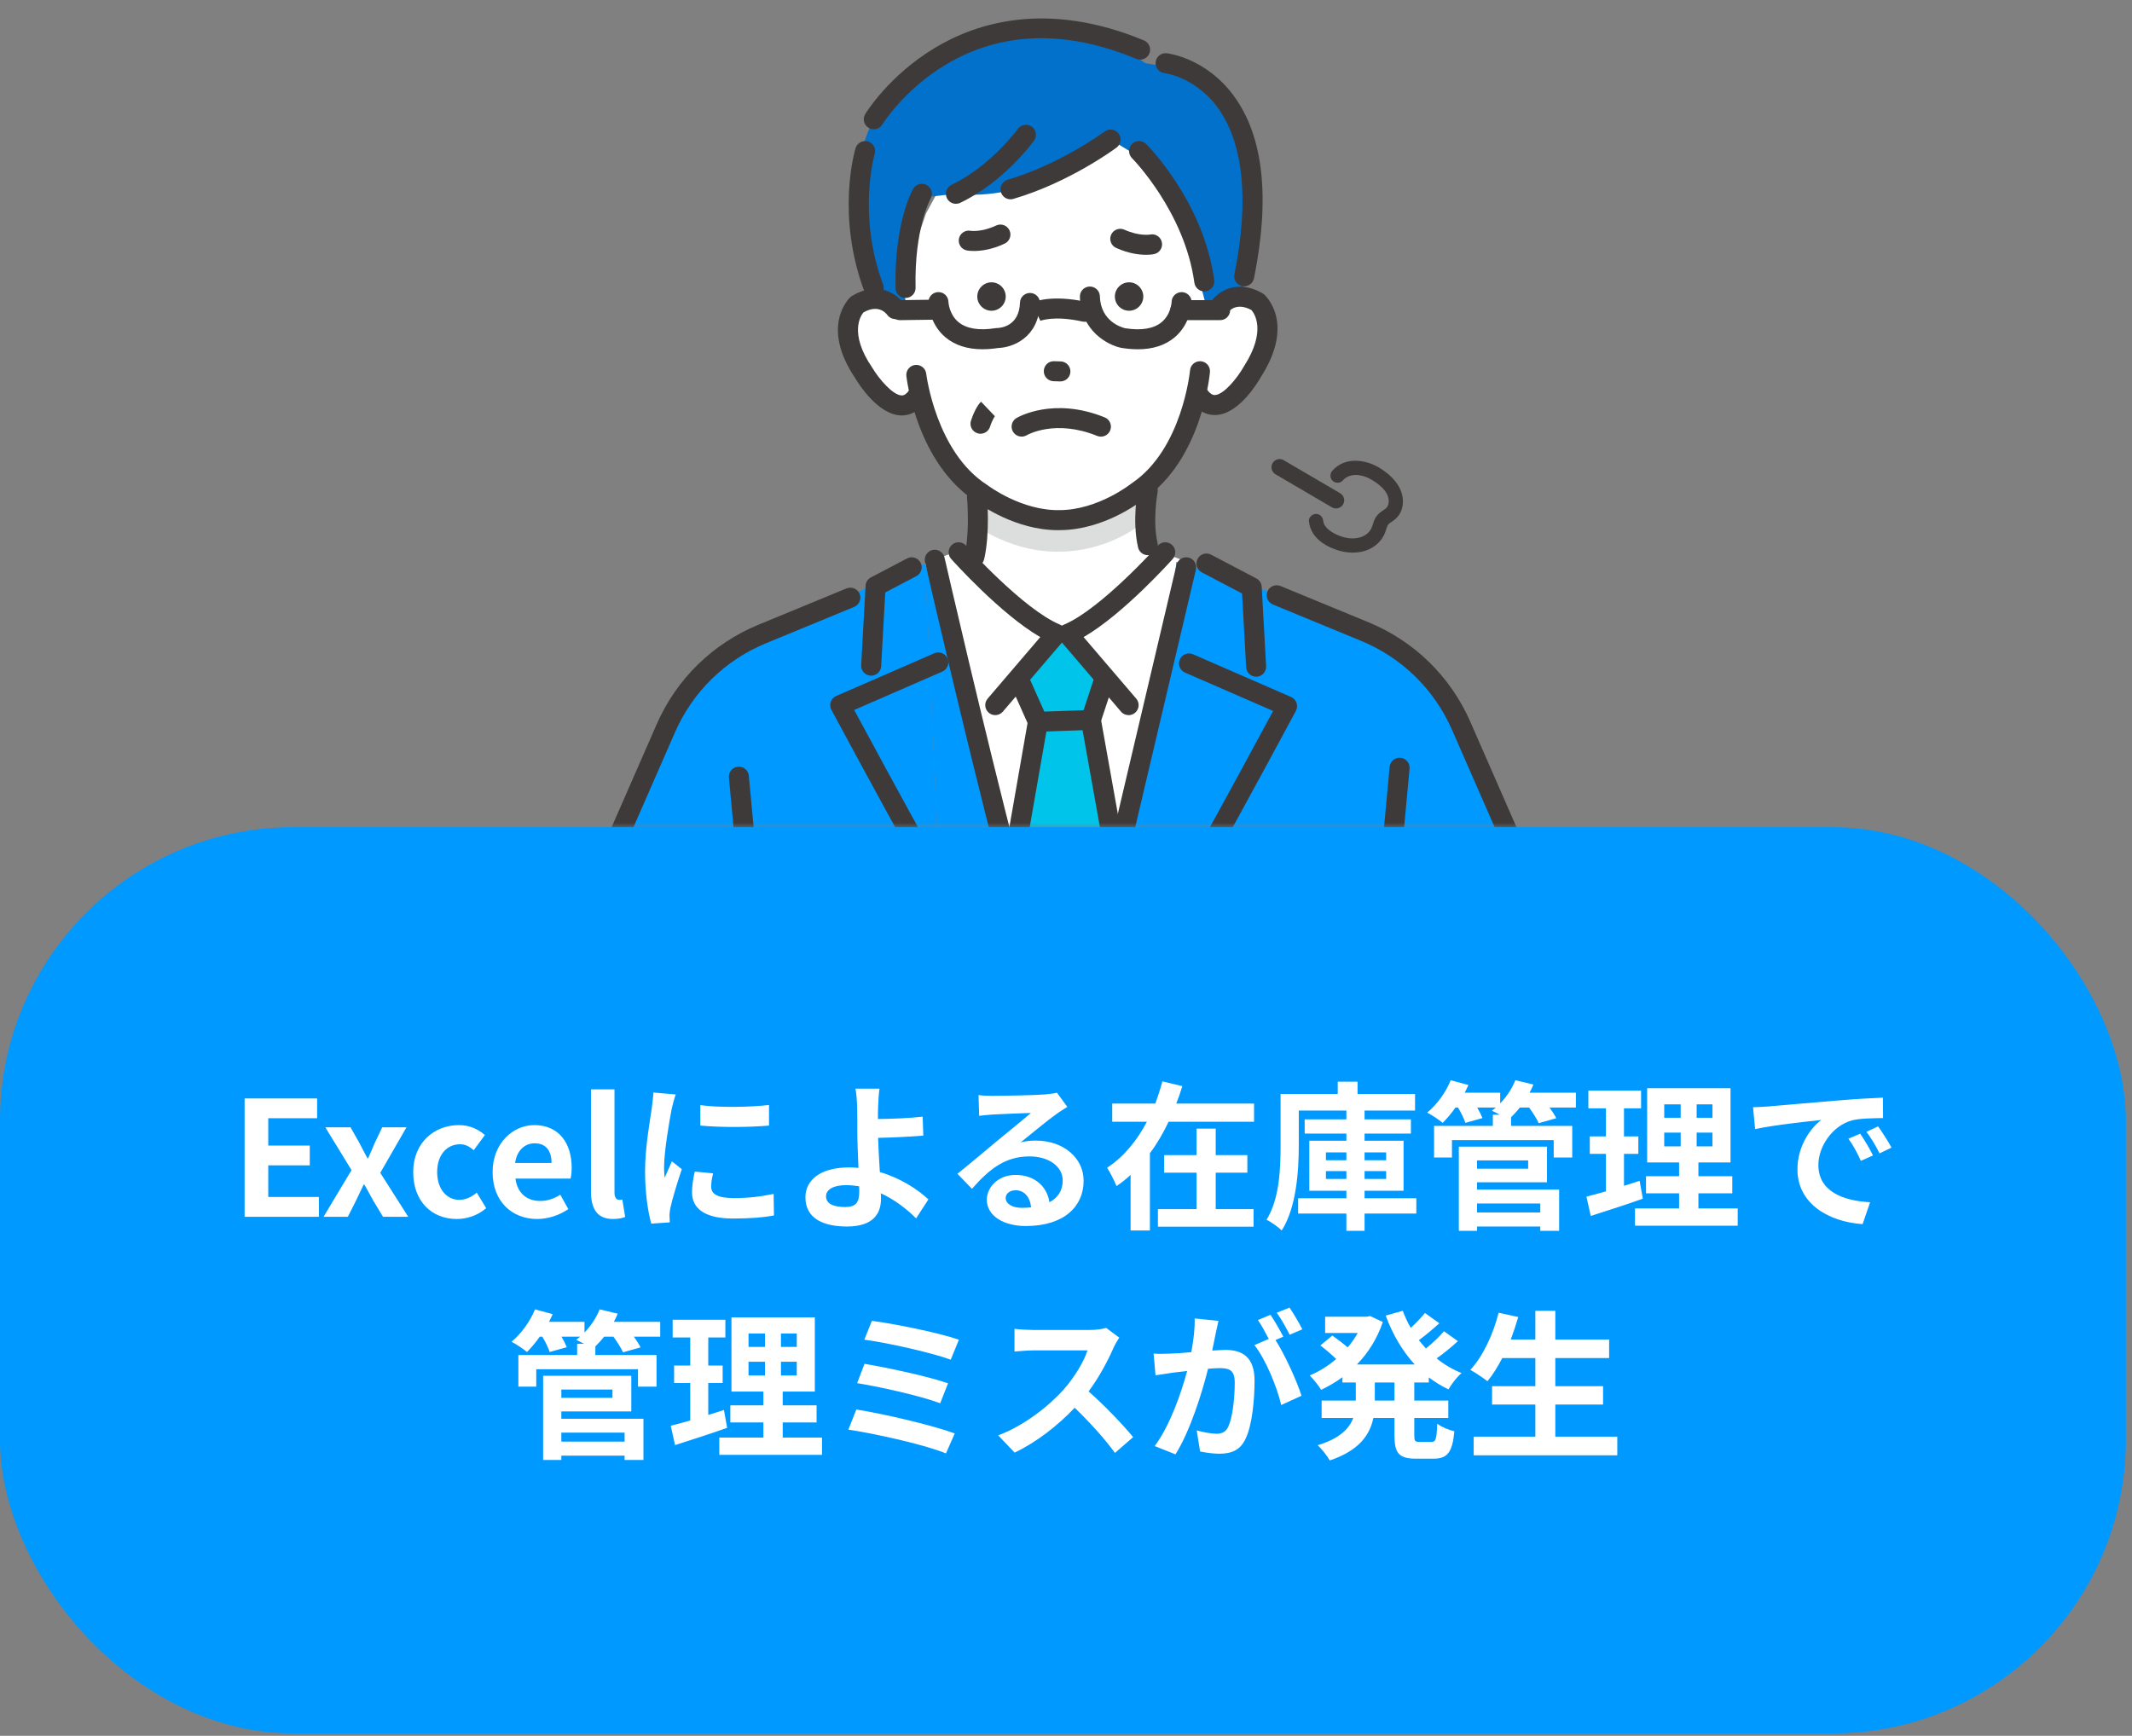 <svg width="307" height="250" viewBox="0 0 307 250" fill="none" xmlns="http://www.w3.org/2000/svg">
<rect x="0" y="0" width="307" height="250" fill="#808080" stroke="none"/>
<mask id="mask0_35_154" style="mask-type:luminance" maskUnits="userSpaceOnUse" x="84" y="0" width="137" height="120">
<path d="M221 0H84V119.263H221V0Z" fill="white"/>
</mask>
<g mask="url(#mask0_35_154)">
<path d="M140.994 61.892L141.452 74.382L136.337 90.022L158.37 104.222L167.724 81.409L165.072 75.885V59.174L140.994 61.892Z" fill="white"/>
<path d="M149.46 104.219L146.019 98.388L151.482 91.998L154.296 91.94L159.517 98.048L157.086 103.681L160.766 123.569L170.898 80.925L166.874 79.358L153.722 81.979L139.462 78.736L133.21 81.158L145.625 124.677L149.46 104.219Z" fill="white"/>
<path d="M133.21 81.158L110.629 90.647L120.317 86.926L109.881 129.202H135.41L133.21 81.158Z" fill="#0099FF"/>
<path d="M160.766 123.569L159.427 129.202H172.142V81.409L170.897 80.925L160.766 123.569Z" fill="#0099FF"/>
<path d="M146.808 129.202L145.576 124.939L145.625 124.677L133.21 81.158L135.41 129.202H146.808Z" fill="#0099FF"/>
<path d="M159.427 129.202L160.766 123.569L157.086 103.681L159.517 98.048L154.296 91.94L151.482 91.998L146.019 98.388L149.46 104.219L145.625 124.677L146.915 129.202H159.427Z" fill="#00C4E9"/>
<path d="M106.724 121.538L111.98 99.502L110.629 90.647L103.643 96.021L97.544 101.708L88.455 123.569L106.724 121.538Z" fill="#0099FF"/>
<path d="M106.117 125.826L113.575 127.621L120.317 86.926L110.629 90.647L103.643 93.584L106.117 125.826Z" fill="#0099FF"/>
<path d="M88.161 123.96C87.968 123.96 87.773 123.92 87.585 123.839C86.857 123.52 86.526 122.67 86.842 121.942L94.557 104.314C97.414 97.786 102.618 92.692 109.207 89.976L121.898 84.743C122.632 84.441 123.476 84.79 123.779 85.527C124.081 86.261 123.732 87.105 122.995 87.407L110.304 92.64C104.406 95.07 99.752 99.629 97.195 105.472L89.48 123.099C89.244 123.641 88.714 123.963 88.161 123.963V123.96Z" fill="#3E3A39"/>
<path d="M165.792 123.569L169.38 80.925L195.618 89.322L203.69 95.401L210.408 104.551L218.123 122.178L165.792 123.569Z" fill="#0099FF"/>
<path d="M125.446 97.311C125.42 97.311 125.391 97.311 125.365 97.311C124.57 97.268 123.963 96.588 124.006 95.793L124.64 84.352C124.668 83.845 124.959 83.393 125.408 83.157L130.615 80.427C131.318 80.058 132.19 80.329 132.559 81.031C132.928 81.737 132.657 82.607 131.954 82.975L127.473 85.325L126.883 95.952C126.84 96.718 126.206 97.311 125.446 97.311Z" fill="#3E3A39"/>
<path d="M133.982 126.803C133.475 126.803 132.985 126.535 132.72 126.063C125.878 113.731 119.781 102.345 119.721 102.232C119.531 101.878 119.499 101.461 119.632 101.08C119.764 100.7 120.049 100.392 120.418 100.234L134.54 94.082C135.269 93.766 136.118 94.1 136.435 94.828C136.752 95.557 136.418 96.406 135.689 96.723L123.001 102.25C124.827 105.645 129.794 114.854 135.24 124.666C135.626 125.36 135.375 126.238 134.678 126.624C134.457 126.748 134.218 126.806 133.982 126.806V126.803Z" fill="#3E3A39"/>
<path d="M180.879 97.461C180.121 97.461 179.485 96.867 179.442 96.101L178.851 85.475L173.054 82.434C172.349 82.065 172.078 81.193 172.45 80.49C172.821 79.787 173.691 79.514 174.394 79.885L180.913 83.306C181.363 83.543 181.654 83.995 181.682 84.502L182.316 95.943C182.359 96.738 181.751 97.417 180.957 97.461C180.931 97.461 180.902 97.461 180.876 97.461H180.879Z" fill="#3E3A39"/>
<path d="M172.346 126.952C172.11 126.952 171.871 126.895 171.649 126.771C170.955 126.385 170.702 125.51 171.088 124.813C176.533 115.001 181.501 105.792 183.327 102.396L170.638 96.87C169.91 96.553 169.576 95.704 169.892 94.975C170.209 94.247 171.059 93.913 171.787 94.229L185.91 100.381C186.278 100.542 186.564 100.847 186.696 101.227C186.828 101.607 186.794 102.025 186.607 102.379C186.546 102.491 180.453 113.878 173.607 126.209C173.345 126.685 172.853 126.949 172.346 126.949V126.952Z" fill="#3E3A39"/>
<path d="M107.727 127.652C106.992 127.652 106.364 127.091 106.295 126.345L104.962 111.992C104.887 111.2 105.472 110.497 106.264 110.425C107.058 110.351 107.758 110.935 107.83 111.727L109.164 126.08C109.238 126.872 108.654 127.575 107.862 127.647C107.816 127.649 107.773 127.652 107.727 127.652Z" fill="#3E3A39"/>
<path d="M200.087 127.652C200.044 127.652 199.998 127.652 199.952 127.646C199.16 127.572 198.578 126.872 198.65 126.08L200.104 110.437C200.179 109.645 200.876 109.063 201.671 109.135C202.463 109.21 203.045 109.91 202.973 110.702L201.518 126.345C201.449 127.091 200.821 127.652 200.087 127.652Z" fill="#3E3A39"/>
<path d="M143.312 102.993C142.981 102.993 142.65 102.88 142.376 102.647C141.771 102.132 141.699 101.222 142.218 100.617L149.797 91.753C144.136 88.493 137.279 80.853 136.962 80.496C136.432 79.903 136.484 78.993 137.077 78.463C137.671 77.933 138.581 77.985 139.11 78.578C139.191 78.67 147.358 87.77 152.64 89.962C153.066 90.137 153.38 90.509 153.489 90.955C153.596 91.404 153.483 91.877 153.184 92.225L144.412 102.486C144.127 102.82 143.724 102.99 143.318 102.99L143.312 102.993Z" fill="#3E3A39"/>
<path d="M162.514 102.993C162.108 102.993 161.705 102.823 161.42 102.489L152.648 92.228C152.349 91.877 152.234 91.404 152.343 90.958C152.45 90.509 152.766 90.14 153.193 89.965C158.474 87.773 166.638 78.67 166.722 78.581C167.252 77.987 168.162 77.936 168.755 78.466C169.348 78.995 169.4 79.905 168.87 80.499C168.551 80.856 161.697 88.496 156.035 91.756L163.615 100.62C164.13 101.224 164.061 102.132 163.456 102.65C163.185 102.883 162.851 102.996 162.52 102.996L162.514 102.993Z" fill="#3E3A39"/>
<path d="M149.46 105.397C148.893 105.397 148.378 105.063 148.147 104.545L145.506 98.635C145.181 97.91 145.506 97.057 146.235 96.735C146.961 96.409 147.813 96.735 148.136 97.463L150.379 102.486L156.032 102.281L157.573 97.599C157.82 96.844 158.635 96.433 159.39 96.68C160.144 96.928 160.556 97.743 160.306 98.497L158.451 104.13C158.264 104.703 157.737 105.098 157.135 105.118L149.509 105.394C149.492 105.394 149.475 105.394 149.458 105.394L149.46 105.397Z" fill="#3E3A39"/>
<path d="M145.576 127.655C145.492 127.655 145.411 127.649 145.325 127.632C144.542 127.497 144.018 126.751 144.153 125.965L148.038 103.707C148.173 102.923 148.919 102.399 149.705 102.535C150.489 102.67 151.013 103.416 150.877 104.202L146.992 126.46C146.872 127.16 146.261 127.652 145.576 127.652V127.655Z" fill="#3E3A39"/>
<path d="M160.764 125.705C160.078 125.705 159.473 125.216 159.347 124.519L155.666 103.934C155.525 103.151 156.046 102.402 156.83 102.264C157.613 102.123 158.362 102.644 158.5 103.427L162.18 124.012C162.322 124.795 161.8 125.544 161.017 125.682C160.931 125.697 160.847 125.705 160.761 125.705H160.764Z" fill="#3E3A39"/>
<path d="M145.365 126.431C144.726 126.431 144.141 126.002 143.972 125.351C138.681 104.954 133.253 81.172 133.198 80.936C133.023 80.162 133.506 79.39 134.281 79.211C135.056 79.036 135.828 79.519 136.006 80.294C136.061 80.53 141.481 104.271 146.759 124.628C146.958 125.397 146.497 126.183 145.728 126.382C145.607 126.414 145.486 126.428 145.365 126.428V126.431Z" fill="#3E3A39"/>
<path d="M160.781 125.708C160.671 125.708 160.559 125.697 160.45 125.671C159.675 125.489 159.197 124.712 159.378 123.94L169.406 81.368C169.587 80.594 170.362 80.116 171.137 80.297C171.911 80.478 172.389 81.256 172.208 82.028L162.18 124.6C162.025 125.262 161.432 125.708 160.781 125.708Z" fill="#3E3A39"/>
<path d="M181.895 44.637C179.171 41.282 175.474 43.514 175.474 43.514L173.855 25.987L164.91 13.95L146.428 14.745L138.681 20.896L133.334 30.762L128.51 44.902C128.51 44.902 125.028 41.558 122.39 44.979C122.39 44.979 118.955 52.49 129.06 59.289C129.06 59.289 131.796 58.601 132.452 57.408C132.452 57.408 135.793 75.404 152.381 74.759C167.269 75.373 172.07 57.201 172.07 57.201C172.758 58.376 175.298 58.693 175.298 58.693C186.129 51.698 181.89 44.637 181.89 44.637H181.895Z" fill="white"/>
<path d="M125.823 40.527C125.823 40.527 115.862 17.863 135.94 7.519C135.94 7.519 151.776 -0.587 164.91 9.1L169.426 9.832C169.426 9.832 181.294 17.693 180.165 30.229L178.964 42.14L173.855 44.804C173.855 44.804 170.768 31.741 166.955 24.375L159.92 20.098C159.92 20.098 149.553 29.262 137.645 27.911L132.159 28.516C132.159 28.516 128.599 40.13 130.874 44.668L127.393 43.326L125.826 40.527H125.823Z" fill="#0271CC"/>
<path d="M140.311 70.615C140.311 70.615 155.373 78.537 163.966 69.665L164.006 75.704C164.006 75.704 154.059 83.733 141.437 76.329L140.314 70.615H140.311Z" fill="#DCDDDD"/>
<path d="M162.609 44.755C161.483 44.769 160.55 43.859 160.536 42.733C160.522 41.607 161.432 40.674 162.558 40.66C163.684 40.645 164.617 41.555 164.631 42.681C164.645 43.807 163.735 44.74 162.609 44.755Z" fill="#3E3A39"/>
<path d="M142.799 44.755C141.673 44.769 140.74 43.859 140.726 42.733C140.712 41.607 141.622 40.674 142.748 40.66C143.874 40.645 144.807 41.555 144.821 42.681C144.835 43.807 143.925 44.74 142.799 44.755Z" fill="#3E3A39"/>
<path d="M152.694 54.932C152.68 54.932 152.666 54.932 152.651 54.932L151.701 54.903C150.906 54.88 150.281 54.215 150.304 53.42C150.327 52.625 150.99 51.989 151.787 52.023L152.738 52.052C153.532 52.075 154.157 52.74 154.134 53.535C154.111 54.316 153.472 54.932 152.697 54.932H152.694Z" fill="#3E3A39"/>
<path d="M179.162 41.236C179.067 41.236 178.972 41.227 178.877 41.207C178.097 41.048 177.593 40.291 177.751 39.511C179.885 28.933 179.07 20.66 175.393 15.583C172.156 11.113 167.854 10.555 167.672 10.531C166.886 10.436 166.319 9.725 166.408 8.939C166.497 8.153 167.203 7.585 167.989 7.669C168.219 7.695 173.659 8.34 177.671 13.82C181.936 19.646 182.912 28.481 180.571 40.078C180.432 40.761 179.833 41.233 179.16 41.233L179.162 41.236Z" fill="#3E3A39"/>
<path d="M125.817 42.917C125.233 42.917 124.683 42.56 124.467 41.982C120.357 30.964 123.082 21.728 123.2 21.339C123.43 20.579 124.236 20.15 124.997 20.38C125.757 20.611 126.186 21.414 125.956 22.174C125.93 22.261 123.41 30.906 127.165 40.974C127.444 41.72 127.064 42.549 126.318 42.825C126.151 42.886 125.982 42.917 125.815 42.917H125.817Z" fill="#3E3A39"/>
<path d="M174.906 59.773C173.936 59.773 172.605 59.395 171.439 57.748C170.978 57.1 171.134 56.202 171.782 55.741C172.43 55.28 173.328 55.436 173.789 56.084C174.385 56.925 174.814 56.899 174.955 56.893C176.257 56.824 178.206 54.393 179.116 52.772C179.131 52.749 179.145 52.723 179.16 52.7C182.385 47.652 180.634 45.146 180.193 44.645C178.077 43.522 177.011 44.709 176.732 45.106C176.294 45.771 175.407 45.944 174.742 45.509C174.077 45.072 173.901 44.17 174.339 43.505C175.255 42.114 177.99 40.061 181.792 42.238C181.875 42.284 181.953 42.341 182.025 42.405C182.212 42.569 186.535 46.485 181.61 54.221C181.054 55.203 178.391 59.6 175.111 59.773C175.047 59.776 174.978 59.779 174.912 59.779L174.906 59.773Z" fill="#3E3A39"/>
<path d="M140.314 81.642C140.208 81.642 140.098 81.63 139.989 81.604C139.214 81.426 138.73 80.651 138.912 79.876C139.681 76.553 139.254 71.718 139.249 71.672C139.177 70.88 139.761 70.18 140.553 70.108C141.345 70.036 142.045 70.621 142.117 71.413C142.137 71.629 142.589 76.758 141.717 80.527C141.564 81.193 140.971 81.642 140.314 81.642Z" fill="#3E3A39"/>
<path d="M165.279 79.957C164.625 79.957 164.032 79.508 163.877 78.843C162.987 75.001 163.831 70.532 163.865 70.345C164.015 69.564 164.769 69.052 165.55 69.201C166.33 69.351 166.843 70.106 166.693 70.886C166.682 70.952 165.936 74.967 166.682 78.192C166.86 78.967 166.379 79.741 165.604 79.92C165.495 79.946 165.386 79.957 165.279 79.957Z" fill="#3E3A39"/>
<path d="M125.817 18.618C125.564 18.618 125.305 18.552 125.072 18.408C124.392 17.996 124.176 17.112 124.588 16.432C124.723 16.207 127.989 10.9 134.581 6.917C140.671 3.237 150.846 0.06 164.726 5.823C165.46 6.128 165.809 6.969 165.504 7.703C165.198 8.438 164.355 8.786 163.623 8.481C153.42 4.245 144.185 4.527 136.176 9.319C130.149 12.924 127.084 17.875 127.053 17.927C126.782 18.37 126.307 18.618 125.82 18.618H125.817Z" fill="#3E3A39"/>
<path d="M129.861 59.833C129.826 59.833 129.792 59.833 129.76 59.833C126.5 59.744 123.741 55.459 123.165 54.497C118.079 46.958 122.272 42.961 122.454 42.794C122.523 42.73 122.601 42.673 122.681 42.624C126.399 40.369 129.172 42.336 130.117 43.692C130.572 44.343 130.411 45.242 129.76 45.697C129.112 46.149 128.225 45.993 127.764 45.354C127.473 44.965 126.39 43.833 124.331 44.994C123.94 45.463 122.229 47.983 125.573 52.916C125.587 52.939 125.604 52.962 125.619 52.985C126.563 54.563 128.562 56.919 129.84 56.951C129.982 56.954 130.402 56.965 130.966 56.124C131.41 55.465 132.306 55.289 132.965 55.733C133.624 56.176 133.8 57.072 133.357 57.731C132.202 59.453 130.837 59.831 129.863 59.831L129.861 59.833Z" fill="#3E3A39"/>
<path d="M152.346 76.355C146.235 76.355 141.146 72.689 140.539 72.231C132.058 66.762 130.572 54.67 130.514 54.157C130.422 53.368 130.989 52.654 131.779 52.562C132.57 52.472 133.282 53.037 133.374 53.826C133.388 53.938 134.779 65.126 142.14 69.835C142.175 69.858 142.209 69.881 142.241 69.907C142.287 69.941 147.105 73.587 152.614 73.469C158.137 73.437 162.866 69.676 162.915 69.639C162.946 69.613 162.981 69.587 163.013 69.567C170.25 64.668 171.35 53.446 171.361 53.334C171.433 52.542 172.133 51.96 172.925 52.029C173.717 52.101 174.301 52.798 174.229 53.59C174.183 54.105 173.011 66.232 164.674 71.917C164.07 72.395 158.921 76.311 152.651 76.349C152.55 76.349 152.447 76.352 152.346 76.352V76.355Z" fill="#3E3A39"/>
<path d="M141.187 62.468C141.037 62.468 140.884 62.445 140.735 62.396C139.98 62.146 139.568 61.334 139.819 60.579C140.421 58.753 141.077 58.031 141.265 57.852L143.252 59.937C143.252 59.937 143.269 59.922 143.301 59.888C143.298 59.891 142.941 60.308 142.555 61.48C142.356 62.085 141.792 62.468 141.187 62.468Z" fill="#3E3A39"/>
<path d="M141.489 50.301C139.3 50.301 137.512 49.725 136.144 48.582C133.777 46.598 133.694 43.66 133.691 43.536C133.676 42.742 134.307 42.085 135.102 42.068C135.899 42.048 136.547 42.678 136.57 43.467C136.57 43.522 136.665 45.279 138.019 46.393C139.177 47.346 140.977 47.637 143.373 47.26C143.445 47.249 143.514 47.243 143.586 47.243C144.107 47.228 146.771 46.989 146.871 43.588C146.894 42.794 147.56 42.169 148.355 42.192C149.149 42.215 149.774 42.877 149.751 43.672C149.604 48.645 145.812 50.056 143.724 50.12C142.941 50.238 142.195 50.298 141.492 50.298L141.489 50.301Z" fill="#3E3A39"/>
<path d="M163.831 50.301C163.102 50.301 162.327 50.238 161.512 50.108C161.489 50.105 161.469 50.1 161.446 50.097C159.45 49.685 155.64 47.617 155.499 42.748C155.476 41.953 156.101 41.29 156.896 41.267C157.697 41.247 158.353 41.869 158.376 42.664C158.483 46.292 161.524 47.157 162.008 47.272C164.369 47.64 166.143 47.341 167.283 46.388C168.637 45.253 168.709 43.499 168.709 43.482C168.723 42.687 169.377 42.062 170.178 42.071C170.972 42.085 171.606 42.742 171.589 43.539C171.589 43.663 171.502 46.612 169.132 48.596C167.776 49.731 165.999 50.304 163.833 50.304L163.831 50.301Z" fill="#3E3A39"/>
<path d="M156.202 46.347C156.098 46.347 155.992 46.336 155.888 46.313C151.744 45.391 149.812 46.206 149.792 46.215L149.817 46.203L148.556 43.614C148.827 43.482 151.358 42.356 156.516 43.502C157.293 43.675 157.78 44.444 157.607 45.221C157.458 45.892 156.864 46.347 156.202 46.347Z" fill="#3E3A39"/>
<path d="M129.578 46.108C128.792 46.108 128.15 45.477 128.139 44.688C128.127 43.894 128.763 43.24 129.558 43.228L134.419 43.162C135.203 43.145 135.868 43.787 135.879 44.582C135.891 45.377 135.254 46.031 134.46 46.042L129.599 46.108C129.599 46.108 129.584 46.108 129.578 46.108Z" fill="#3E3A39"/>
<path d="M175.698 46.108H169.965C169.17 46.108 168.525 45.463 168.525 44.668C168.525 43.873 169.17 43.228 169.965 43.228H175.698C176.493 43.228 177.138 43.873 177.138 44.668C177.138 45.463 176.493 46.108 175.698 46.108Z" fill="#3E3A39"/>
<path d="M130.399 42.915C129.619 42.915 128.976 42.292 128.959 41.506C128.746 32.09 131.381 27.39 131.493 27.194C131.888 26.506 132.769 26.267 133.46 26.661C134.149 27.056 134.388 27.931 133.996 28.619C133.964 28.677 131.646 32.928 131.839 41.44C131.856 42.235 131.226 42.894 130.431 42.912C130.419 42.912 130.408 42.912 130.399 42.912V42.915Z" fill="#3E3A39"/>
<path d="M173.412 41.967C172.703 41.967 172.087 41.443 171.986 40.723C170.578 30.459 163.076 22.851 163.001 22.776C162.44 22.215 162.44 21.302 163.001 20.74C163.563 20.179 164.473 20.176 165.037 20.737C165.374 21.071 173.299 29.08 174.843 40.331C174.949 41.12 174.399 41.846 173.613 41.953C173.547 41.961 173.481 41.967 173.414 41.967H173.412Z" fill="#3E3A39"/>
<path d="M145.512 28.706C144.89 28.706 144.314 28.3 144.13 27.669C143.905 26.906 144.343 26.105 145.106 25.884C152.643 23.675 158.995 18.992 159.059 18.943C159.698 18.468 160.599 18.601 161.075 19.24C161.55 19.876 161.417 20.778 160.781 21.253C160.507 21.457 153.964 26.29 145.918 28.645C145.783 28.686 145.648 28.703 145.512 28.703V28.706Z" fill="#3E3A39"/>
<path d="M137.645 29.351C137.106 29.351 136.588 29.046 136.343 28.527C136.003 27.807 136.311 26.949 137.028 26.609C142.607 23.971 146.529 18.621 146.569 18.566C147.036 17.924 147.934 17.777 148.579 18.244C149.224 18.71 149.368 19.608 148.902 20.253C148.726 20.498 144.524 26.249 138.261 29.213C138.062 29.308 137.852 29.351 137.648 29.351H137.645Z" fill="#3E3A39"/>
<path d="M218.126 123.618C217.57 123.618 217.043 123.295 216.807 122.754L209.092 105.127C206.535 99.283 201.878 94.728 195.983 92.294L183.292 87.062C182.558 86.759 182.206 85.915 182.509 85.181C182.811 84.447 183.655 84.095 184.389 84.398L197.08 89.63C203.669 92.349 208.873 97.44 211.73 103.969L219.445 121.596C219.765 122.325 219.431 123.174 218.702 123.494C218.515 123.577 218.319 123.615 218.126 123.615V123.618Z" fill="#3E3A39"/>
<path d="M140.234 36.144C139.678 36.144 139.324 36.087 139.234 36.069C138.451 35.925 137.936 35.174 138.08 34.39C138.224 33.613 138.967 33.1 139.744 33.236C139.836 33.25 141.351 33.463 143.442 32.478C144.162 32.138 145.02 32.446 145.36 33.166C145.699 33.886 145.391 34.745 144.671 35.084C142.794 35.971 141.207 36.147 140.234 36.147V36.144Z" fill="#3E3A39"/>
<path d="M165.04 36.697C164.061 36.697 162.526 36.522 160.72 35.706C159.995 35.378 159.675 34.526 160 33.8C160.329 33.074 161.181 32.755 161.907 33.08C164.035 34.042 165.556 33.789 165.619 33.777C166.399 33.619 167.151 34.126 167.306 34.903C167.465 35.684 166.952 36.444 166.172 36.602C166.077 36.622 165.671 36.694 165.037 36.694L165.04 36.697Z" fill="#3E3A39"/>
<path d="M158.529 62.886C158.35 62.886 158.166 62.851 157.987 62.779C151.995 60.352 148 62.589 147.833 62.687C147.148 63.084 146.267 62.854 145.866 62.172C145.466 61.489 145.688 60.614 146.367 60.208C146.581 60.081 151.689 57.118 159.07 60.11C159.807 60.409 160.162 61.247 159.865 61.984C159.638 62.543 159.099 62.883 158.529 62.883V62.886Z" fill="#3E3A39"/>
</g>
<path d="M192.386 72.933C192.237 72.933 192.081 72.896 191.943 72.812L183.816 68.052C183.396 67.807 183.255 67.266 183.502 66.846C183.747 66.425 184.288 66.284 184.709 66.532L192.836 71.292C193.256 71.537 193.397 72.078 193.15 72.499C192.985 72.778 192.692 72.933 192.389 72.933H192.386Z" fill="#3E3A39"/>
<path d="M192.386 73.227C192.179 73.227 191.972 73.172 191.793 73.066L183.666 68.306C183.108 67.977 182.921 67.257 183.246 66.699C183.404 66.428 183.661 66.235 183.963 66.154C184.265 66.074 184.582 66.12 184.853 66.278L192.98 71.039C193.538 71.367 193.726 72.087 193.4 72.645C193.19 73.003 192.801 73.227 192.386 73.227ZM184.263 66.704C184.214 66.704 184.162 66.71 184.113 66.725C183.96 66.765 183.833 66.86 183.756 66.995C183.592 67.275 183.687 67.635 183.966 67.799L192.093 72.559C192.361 72.718 192.741 72.617 192.896 72.349C193.06 72.07 192.965 71.71 192.686 71.545L184.559 66.785C184.467 66.73 184.366 66.704 184.263 66.704Z" fill="#3E3A39"/>
<path d="M193.118 69.023C194.227 67.764 196.044 67.969 197.392 68.697C198.647 69.377 200.266 70.592 200.266 72.176C200.266 72.864 199.972 73.351 199.396 73.708C198.987 73.964 198.621 74.232 198.359 74.65C198.126 75.021 198.011 75.45 197.875 75.862C197.366 77.423 195.721 78.005 194.195 77.803C193.268 77.682 192.329 77.334 191.546 76.821C190.932 76.421 190.316 75.807 190.241 75.038C190.204 74.644 189.93 74.304 189.507 74.304C189.138 74.304 188.735 74.641 188.772 75.038C188.977 77.198 190.987 78.465 192.905 79.021C194.981 79.623 197.374 79.283 198.719 77.452C199.019 77.043 199.191 76.57 199.344 76.093C199.479 75.666 199.597 75.321 199.986 75.073C200.444 74.782 200.853 74.506 201.173 74.059C201.44 73.685 201.61 73.233 201.68 72.778C202.014 70.558 200.361 68.824 198.621 67.715C196.657 66.465 193.786 66.051 192.081 67.983C191.819 68.28 191.787 68.729 192.081 69.023C192.349 69.29 192.856 69.322 193.121 69.023H193.118Z" fill="#3E3A39"/>
<path d="M194.803 79.589C194.114 79.589 193.435 79.482 192.824 79.303C191.606 78.952 188.743 77.832 188.481 75.067C188.458 74.82 188.545 74.572 188.729 74.37C188.934 74.146 189.224 74.013 189.51 74.013C190.048 74.013 190.48 74.434 190.538 75.013C190.607 75.753 191.301 76.311 191.71 76.576C192.458 77.066 193.354 77.397 194.235 77.512C195.569 77.685 197.127 77.216 197.599 75.77L197.659 75.583C197.774 75.217 197.895 74.837 198.111 74.491C198.408 74.016 198.831 73.714 199.24 73.457C199.744 73.144 199.972 72.746 199.972 72.173C199.972 70.65 198.27 69.501 197.253 68.954C196.101 68.332 194.385 68.026 193.34 69.213C193.17 69.406 192.925 69.515 192.651 69.524C192.358 69.529 192.07 69.423 191.874 69.227C191.485 68.838 191.479 68.219 191.862 67.787C193.697 65.708 196.735 66.163 198.78 67.465C201.132 68.962 202.267 70.863 201.97 72.818C201.893 73.34 201.7 73.826 201.412 74.226C201.069 74.704 200.654 74.993 200.145 75.318C199.851 75.505 199.762 75.756 199.626 76.179C199.482 76.634 199.298 77.161 198.958 77.625C197.898 79.067 196.32 79.589 194.803 79.589ZM189.51 74.601C189.391 74.601 189.256 74.667 189.164 74.768C189.124 74.814 189.057 74.903 189.066 75.016C189.294 77.423 191.882 78.425 192.985 78.742C194.748 79.252 197.118 79.136 198.48 77.279C198.739 76.928 198.9 76.513 199.062 76.003C199.197 75.577 199.338 75.136 199.825 74.825C200.28 74.535 200.649 74.281 200.931 73.889C201.161 73.57 201.322 73.158 201.386 72.738C201.734 70.431 199.701 68.758 198.46 67.969C196.617 66.797 193.901 66.362 192.297 68.182C192.147 68.355 192.093 68.628 192.286 68.818C192.366 68.899 192.502 68.954 192.631 68.945C192.695 68.945 192.816 68.925 192.896 68.833C194.172 67.387 196.191 67.718 197.53 68.444C198.661 69.054 200.556 70.353 200.556 72.182C200.556 72.959 200.228 73.541 199.548 73.964C199.142 74.218 198.829 74.457 198.607 74.811C198.431 75.093 198.325 75.422 198.215 75.767L198.155 75.96C197.579 77.725 195.73 78.31 194.157 78.103C193.19 77.976 192.205 77.61 191.384 77.075C190.889 76.749 190.042 76.061 189.95 75.073C189.927 74.84 189.783 74.604 189.51 74.604V74.601Z" fill="#3E3A39"/>
<rect y="119.131" width="306.114" height="130.521" rx="42.255" fill="#0099FF"/>
<path d="M35.223 175.24V158.197H45.665V161.049H38.627V164.982H44.607V167.834H38.627V172.388H45.918V175.24H35.223ZM46.593 175.24L50.618 168.524L46.846 162.36H50.48L51.768 164.637C52.136 165.373 52.527 166.109 52.918 166.822H53.01C53.309 166.109 53.654 165.373 53.953 164.637L55.034 162.36H58.53L54.758 168.915L58.783 175.24H55.149L53.723 172.871C53.309 172.135 52.895 171.353 52.481 170.617H52.366C51.998 171.353 51.653 172.112 51.285 172.871L50.089 175.24H46.593ZM65.779 175.562C62.215 175.562 59.501 173.078 59.501 168.8C59.501 164.522 62.583 162.038 66.079 162.038C67.665 162.038 68.885 162.659 69.828 163.464L68.218 165.649C67.573 165.097 66.975 164.798 66.263 164.798C64.284 164.798 62.95 166.385 62.95 168.8C62.95 171.238 64.308 172.802 66.147 172.802C67.067 172.802 67.942 172.365 68.654 171.767L70.011 173.998C68.769 175.079 67.206 175.562 65.779 175.562ZM77.35 175.562C73.739 175.562 70.933 173.055 70.933 168.8C70.933 164.637 73.877 162.038 76.936 162.038C80.478 162.038 82.318 164.637 82.318 168.179C82.318 168.823 82.249 169.444 82.157 169.743H74.222C74.498 171.859 75.878 172.963 77.787 172.963C78.845 172.963 79.765 172.641 80.685 172.066L81.835 174.136C80.57 175.01 78.937 175.562 77.35 175.562ZM74.176 167.489H79.42C79.42 165.764 78.638 164.66 76.982 164.66C75.625 164.66 74.429 165.626 74.176 167.489ZM88.276 175.562C85.93 175.562 85.102 174.021 85.102 171.629V156.886H88.483V171.767C88.483 172.549 88.828 172.802 89.15 172.802C89.288 172.802 89.38 172.802 89.61 172.756L90.024 175.263C89.633 175.424 89.081 175.562 88.276 175.562ZM100.844 159.163C103.673 159.554 108.25 159.439 110.734 159.14V162.107C107.905 162.36 103.742 162.383 100.844 162.107V159.163ZM102.684 168.984C102.5 169.743 102.408 170.295 102.408 170.916C102.408 171.928 103.282 172.549 105.628 172.549C107.675 172.549 109.377 172.365 111.401 171.951L111.447 175.056C109.952 175.332 108.112 175.493 105.513 175.493C101.557 175.493 99.648 174.09 99.648 171.721C99.648 170.824 99.786 169.904 100.039 168.731L102.684 168.984ZM97.302 157.622C97.118 158.105 96.819 159.255 96.727 159.669C96.428 161.21 95.623 165.81 95.623 168.11C95.623 168.547 95.646 169.145 95.715 169.605C96.06 168.823 96.428 168.018 96.75 167.259L98.176 168.386C97.532 170.295 96.773 172.802 96.52 174.021C96.451 174.366 96.405 174.872 96.405 175.102C96.405 175.355 96.428 175.723 96.451 176.045L93.783 176.229C93.323 174.642 92.886 171.836 92.886 168.708C92.886 165.258 93.599 161.371 93.852 159.6C93.921 158.956 94.059 158.082 94.082 157.346L97.302 157.622ZM118.945 172.296C118.945 173.423 120.118 173.837 121.728 173.837C123.2 173.837 123.729 173.193 123.729 171.652C123.729 171.445 123.729 171.169 123.706 170.847C123.108 170.755 122.464 170.686 121.82 170.686C120.026 170.686 118.945 171.307 118.945 172.296ZM126.65 156.794C126.535 157.461 126.466 158.588 126.443 159.485C126.42 160.014 126.42 160.566 126.42 161.164C128.26 161.141 130.951 161.049 132.86 160.819L132.952 163.556C131.02 163.717 128.306 163.832 126.443 163.878C126.489 165.258 126.581 167.098 126.696 168.8C129.617 169.651 132.101 171.261 133.688 172.733L131.917 175.47C130.606 174.159 128.881 172.802 126.834 171.859C126.857 172.158 126.857 172.434 126.857 172.664C126.857 174.711 125.822 176.643 121.958 176.643C118.669 176.643 115.978 175.562 115.978 172.434C115.978 170.042 118.025 168.133 122.257 168.133C122.717 168.133 123.177 168.156 123.614 168.202C123.545 166.408 123.453 164.453 123.453 163.234C123.453 161.831 123.453 160.474 123.43 159.485C123.384 158.358 123.315 157.369 123.177 156.794H126.65ZM144.814 172.526C144.814 173.377 145.757 173.952 147.137 173.952C147.62 173.952 148.057 173.929 148.471 173.883C148.333 172.388 147.482 171.422 146.24 171.422C145.366 171.422 144.814 171.951 144.814 172.526ZM140.904 157.714C141.548 157.806 142.353 157.829 142.997 157.829C144.216 157.829 149.138 157.737 150.449 157.622C151.392 157.53 151.921 157.461 152.197 157.369L153.692 159.416C153.163 159.761 152.611 160.083 152.082 160.474C150.84 161.348 148.425 163.372 146.976 164.522C147.735 164.338 148.425 164.269 149.161 164.269C153.071 164.269 156.038 166.707 156.038 170.065C156.038 173.699 153.278 176.574 147.712 176.574C144.515 176.574 142.1 175.102 142.1 172.802C142.1 170.939 143.779 169.214 146.217 169.214C149.069 169.214 150.794 170.962 151.116 173.147C152.381 172.48 153.025 171.422 153.025 170.019C153.025 167.949 150.955 166.546 148.241 166.546C144.722 166.546 142.422 168.409 139.961 171.215L137.868 169.053C139.501 167.742 142.284 165.396 143.641 164.269C144.929 163.211 147.321 161.279 148.448 160.29C147.275 160.313 144.101 160.451 142.882 160.52C142.261 160.566 141.525 160.635 140.996 160.704L140.904 157.714ZM175.059 168.892V174.136H180.51V176.666H166.733V174.136H172.299V168.892H167.63V166.362H172.299V162.544H175.059V166.362H179.613V168.892H175.059ZM169.378 158.933H180.579V161.555H168.274C167.515 163.142 166.641 164.683 165.583 166.086V177.218H162.8V169.214C162.156 169.812 161.512 170.318 160.776 170.824C160.477 170.088 159.856 168.846 159.419 168.179C161.834 166.615 163.766 164.2 165.146 161.555H160.155V158.933H166.365C166.756 157.852 167.101 156.794 167.377 155.736L170.252 156.426C169.999 157.277 169.7 158.105 169.378 158.933ZM190.929 169.789H193.873V168.662H190.929V169.789ZM190.929 165.971V167.098H193.873V165.971H190.929ZM199.6 165.971H196.495V167.098H199.6V165.971ZM199.6 169.789V168.662H196.495V169.789H199.6ZM203.947 172.572V174.78H196.495V177.264H193.873V174.78H186.927V172.572H193.873V171.491H188.537V164.292H193.873V163.257H187.87V161.21H193.873V159.945H187.019V164.982C187.019 168.639 186.674 173.929 184.558 177.218C184.098 176.735 182.994 175.953 182.373 175.677C184.259 172.641 184.397 168.248 184.397 164.982V157.553H192.631V155.782H195.483V157.553H203.763V159.945H196.495V161.21H203.165V163.257H196.495V164.292H202.107V171.491H196.495V172.572H203.947ZM221.795 173.331H212.687V174.619H221.795V173.331ZM220.047 167.121H212.687V168.317H220.047V167.121ZM212.687 170.272V171.33H224.509V177.264H221.795V176.643H212.687V177.264H210.065V165.143H222.761V170.272H212.687ZM226.924 157.369V159.508H223.129C223.52 160.06 223.888 160.612 224.095 161.049L221.565 161.762C221.312 161.164 220.737 160.267 220.185 159.508H218.851C218.437 160.037 218 160.497 217.586 160.911V162.153H226.395V166.707H223.727V164.2H209.076V166.707H206.5V162.153H214.964V160.543H215.976C215.562 160.313 215.125 160.106 214.826 159.968C215.01 159.83 215.217 159.669 215.401 159.508H212.71C213.032 160.06 213.308 160.612 213.469 161.026L211.008 161.716C210.824 161.141 210.41 160.267 209.95 159.508H209.582C208.984 160.359 208.34 161.118 207.742 161.716C207.213 161.279 206.132 160.543 205.511 160.244C206.891 159.094 208.202 157.323 208.892 155.575L211.445 156.265C211.284 156.633 211.1 157.001 210.916 157.369H216.022V158.91C216.942 157.967 217.724 156.771 218.207 155.575L220.806 156.196C220.645 156.587 220.461 156.978 220.254 157.369H226.924ZM236.101 170.065L236.561 172.641C234.031 173.538 231.271 174.412 229.063 175.125L228.442 172.342C229.247 172.135 230.19 171.882 231.248 171.583V166.178H228.925V163.671H231.248V159.623H228.718V157.07H236.308V159.623H233.847V163.671H235.917V166.178H233.847V170.778C234.606 170.548 235.365 170.318 236.101 170.065ZM239.643 163.119V165.097H242.012V163.119H239.643ZM239.643 159.048V160.98H242.012V159.048H239.643ZM246.589 160.98V159.048H244.312V160.98H246.589ZM246.589 165.097V163.119H244.312V165.097H246.589ZM244.565 174.044H250.223V176.528H235.434V174.044H241.782V171.859H237.021V169.398H241.782V167.42H237.182V156.725H249.188V167.42H244.565V169.398H249.441V171.859H244.565V174.044ZM252.431 159.462C253.351 159.439 254.248 159.393 254.685 159.347C256.617 159.186 260.412 158.841 264.621 158.496C266.99 158.289 269.497 158.151 271.13 158.082L271.153 161.026C269.911 161.049 267.933 161.049 266.714 161.348C263.931 162.084 261.838 165.051 261.838 167.788C261.838 171.583 265.38 172.94 269.29 173.147L268.209 176.298C263.379 175.976 258.825 173.4 258.825 168.409C258.825 165.097 260.688 162.475 262.252 161.302C260.09 161.532 255.398 162.038 252.73 162.613L252.431 159.462ZM267.864 163.28C268.439 164.108 269.267 165.511 269.704 166.408L267.956 167.19C267.381 165.925 266.898 165.028 266.162 163.993L267.864 163.28ZM270.44 162.222C271.015 163.027 271.889 164.384 272.372 165.281L270.647 166.109C270.026 164.867 269.497 164.016 268.761 163.004L270.44 162.222ZM89.938 206.331H80.83V207.619H89.938V206.331ZM88.19 200.121H80.83V201.317H88.19V200.121ZM80.83 203.272V204.33H92.652V210.264H89.938V209.643H80.83V210.264H78.208V198.143H90.904V203.272H80.83ZM95.067 190.369V192.508H91.272C91.663 193.06 92.031 193.612 92.238 194.049L89.708 194.762C89.455 194.164 88.88 193.267 88.328 192.508H86.994C86.58 193.037 86.143 193.497 85.729 193.911V195.153H94.538V199.707H91.87V197.2H77.219V199.707H74.643V195.153H83.107V193.543H84.119C83.705 193.313 83.268 193.106 82.969 192.968C83.153 192.83 83.36 192.669 83.544 192.508H80.853C81.175 193.06 81.451 193.612 81.612 194.026L79.151 194.716C78.967 194.141 78.553 193.267 78.093 192.508H77.725C77.127 193.359 76.483 194.118 75.885 194.716C75.356 194.279 74.275 193.543 73.654 193.244C75.034 192.094 76.345 190.323 77.035 188.575L79.588 189.265C79.427 189.633 79.243 190.001 79.059 190.369H84.165V191.91C85.085 190.967 85.867 189.771 86.35 188.575L88.949 189.196C88.788 189.587 88.604 189.978 88.397 190.369H95.067ZM104.244 203.065L104.704 205.641C102.174 206.538 99.414 207.412 97.206 208.125L96.585 205.342C97.39 205.135 98.333 204.882 99.391 204.583V199.178H97.068V196.671H99.391V192.623H96.861V190.07H104.451V192.623H101.99V196.671H104.06V199.178H101.99V203.778C102.749 203.548 103.508 203.318 104.244 203.065ZM107.786 196.119V198.097H110.155V196.119H107.786ZM107.786 192.048V193.98H110.155V192.048H107.786ZM114.732 193.98V192.048H112.455V193.98H114.732ZM114.732 198.097V196.119H112.455V198.097H114.732ZM112.708 207.044H118.366V209.528H103.577V207.044H109.925V204.859H105.164V202.398H109.925V200.42H105.325V189.725H117.331V200.42H112.708V202.398H117.584V204.859H112.708V207.044ZM125.542 190.231C128.555 190.599 135.179 191.933 138.077 192.945L136.904 195.82C134.236 194.831 127.704 193.359 124.461 192.945L125.542 190.231ZM124.484 196.418C127.773 196.97 133.615 198.212 136.513 199.224L135.386 202.099C132.741 201.087 126.853 199.753 123.426 199.201L124.484 196.418ZM123.311 202.996C127.244 203.617 134.328 205.273 137.479 206.446L136.214 209.321C133.109 208.033 125.841 206.446 122.161 205.894L123.311 202.996ZM161.169 192.646C160.985 192.899 160.571 193.612 160.364 194.072C159.582 195.866 158.294 198.327 156.753 200.397C159.03 202.375 161.813 205.319 163.17 206.975L160.548 209.252C159.053 207.182 156.914 204.836 154.752 202.743C152.314 205.319 149.255 207.711 146.104 209.206L143.735 206.722C147.438 205.342 151.003 202.536 153.165 200.121C154.683 198.396 156.086 196.119 156.592 194.486H148.795C147.829 194.486 146.564 194.624 146.081 194.647V191.381C146.702 191.473 148.105 191.542 148.795 191.542H156.914C157.903 191.542 158.823 191.404 159.283 191.243L161.169 192.646ZM175.452 190.231C175.314 190.829 175.153 191.565 175.038 192.14C174.9 192.83 174.716 193.681 174.555 194.509C175.337 194.463 176.004 194.417 176.487 194.417C178.925 194.417 180.65 195.498 180.65 198.81C180.65 201.524 180.328 205.25 179.339 207.251C178.58 208.861 177.315 209.367 175.567 209.367C174.693 209.367 173.589 209.206 172.807 209.045L172.324 206.009C173.198 206.262 174.532 206.492 175.13 206.492C175.912 206.492 176.487 206.262 176.855 205.503C177.476 204.192 177.798 201.409 177.798 199.132C177.798 197.292 176.993 197.039 175.567 197.039C175.199 197.039 174.624 197.085 173.957 197.131C173.083 200.627 171.381 206.078 169.265 209.459L166.275 208.263C168.506 205.25 170.093 200.604 170.944 197.453C170.116 197.545 169.38 197.637 168.966 197.683C168.299 197.798 167.103 197.959 166.39 198.074L166.114 194.946C166.965 195.015 167.724 194.969 168.575 194.946C169.288 194.923 170.369 194.854 171.542 194.739C171.864 193.014 172.071 191.335 172.025 189.886L175.452 190.231ZM185.687 188.322C186.285 189.196 187.136 190.645 187.527 191.45L185.71 192.232C185.227 191.289 184.491 189.932 183.847 189.058L185.687 188.322ZM182.95 189.357C183.525 190.208 184.353 191.657 184.79 192.508L183.663 192.991C185.043 195.13 186.768 198.971 187.412 201.018L184.491 202.352C183.893 199.799 182.26 195.751 180.627 193.727L182.697 192.83C182.237 191.956 181.662 190.852 181.133 190.116L182.95 189.357ZM200.798 201.708V199.109H197.969V201.708H200.798ZM205.743 199.109H203.65V201.708H208.549V204.215H203.65V206.699C203.65 207.527 203.742 207.665 204.386 207.665H206.157C206.755 207.665 206.87 207.205 206.962 205.043C207.537 205.503 208.641 205.963 209.423 206.124C209.147 209.16 208.434 210.08 206.41 210.08H203.903C201.419 210.08 200.798 209.275 200.798 206.722V204.215H197.762C197.256 206.63 195.738 208.907 191.483 210.333C191.138 209.712 190.31 208.654 189.735 208.148C192.909 207.182 194.289 205.756 194.864 204.215H190.31V201.708H195.232V199.109H193.3V198.35C192.334 199.063 191.299 199.661 190.241 200.167C189.873 199.546 189.114 198.603 188.585 198.097C189.919 197.545 191.23 196.74 192.403 195.728C191.805 195.13 190.885 194.348 190.126 193.773L191.851 192.347C192.541 192.83 193.415 193.497 194.059 194.049C194.611 193.405 195.094 192.715 195.508 191.979H190.816V189.633H196.819L197.302 189.541L199.119 190.392C198.314 192.807 197.003 194.854 195.393 196.51H203.719C201.925 194.578 200.545 192.186 199.533 189.472L201.994 188.782C202.316 189.633 202.684 190.461 203.144 191.243C203.903 190.553 204.662 189.748 205.191 189.104L207.261 190.576C206.318 191.427 205.26 192.324 204.317 193.014C204.639 193.428 204.984 193.819 205.329 194.21C206.272 193.451 207.284 192.508 207.928 191.726L209.929 193.152C208.986 194.026 207.882 194.923 206.87 195.636C207.951 196.51 209.147 197.223 210.458 197.752C209.814 198.281 208.986 199.362 208.572 200.098C207.56 199.615 206.617 199.04 205.743 198.373V199.109ZM223.959 206.906H232.883V209.597H212.206V206.906H221.084V202.283H214.851V199.638H221.084V195.59H216.323C215.656 196.855 214.943 198.028 214.184 198.925C213.632 198.488 212.413 197.66 211.723 197.292C213.517 195.36 215.012 192.186 215.794 189.058L218.623 189.679C218.301 190.783 217.933 191.864 217.542 192.922H221.084V188.782H223.959V192.922H231.71V195.59H223.959V199.638H230.836V202.283H223.959V206.906Z" fill="white"/>
</svg>
